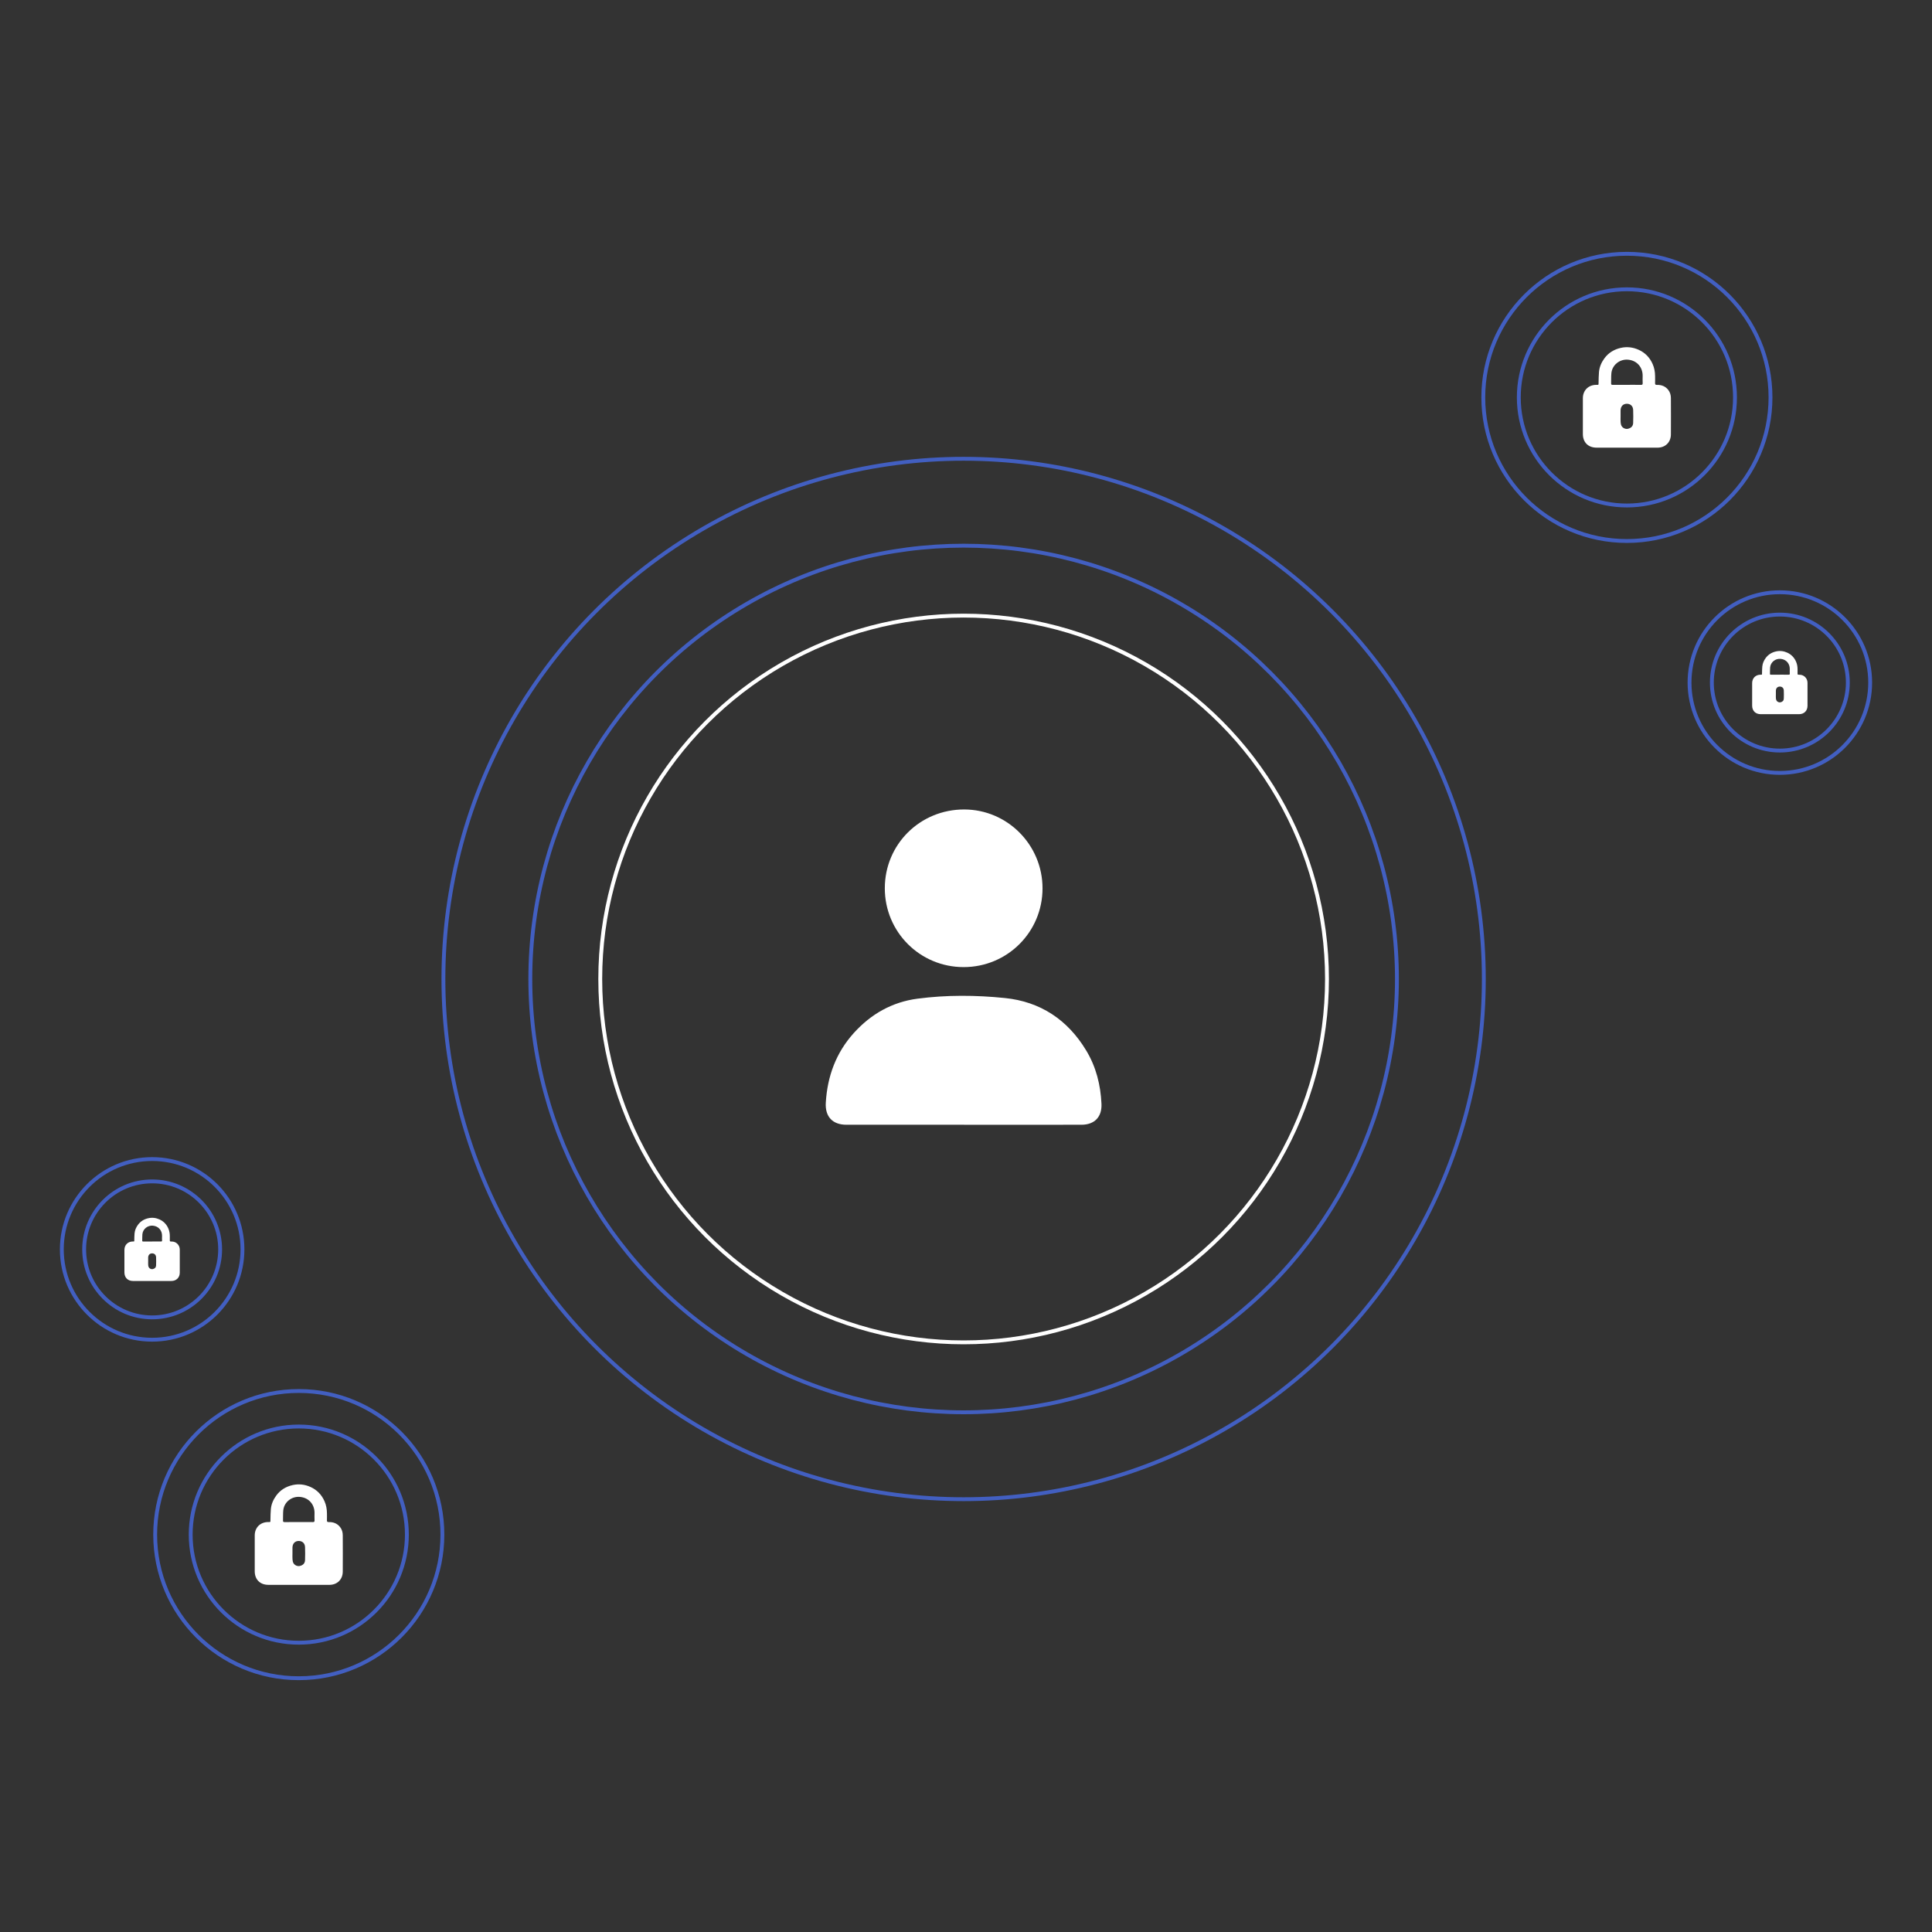 <?xml version="1.0" encoding="UTF-8"?>
<svg id="Camada_1" data-name="Camada 1" xmlns="http://www.w3.org/2000/svg" version="1.1" viewBox="0 0 1000 1000">
  <rect x="0" y="0" width="1000" height="1000" fill="#333333" stroke="none"/>
  <defs>
    <style>
      .cls-1 {
        stroke: #fff;
      }

      .cls-1, .cls-2 {
        fill: none;
        stroke-miterlimit: 10;
        stroke-width: 2px;
      }

      .cls-2 {
        stroke: #425fc1;
      }

      .cls-3 {
        fill: #fff;
        stroke-width: 0px;
      }
    </style>
  </defs>
  <g>
    <circle class="cls-2" cx="498.77" cy="506.72" r="269.26"/>
    <circle class="cls-2" cx="498.77" cy="506.72" r="224.28"/>
    <circle class="cls-1" cx="498.77" cy="506.72" r="188.08"/>
  </g>
  <path class="cls-3" d="M499.05,582.17c-20.32,0-40.63,0-60.95,0-7.21,0-11.1-4.24-10.67-11.41.81-13.63,5.27-25.83,14.46-36.03,8.85-9.83,19.84-16.09,33.02-17.82,15.04-1.98,30.24-1.86,45.25-.33,18.34,1.87,32.5,11.25,42.1,27.22,5.1,8.48,7.39,17.72,7.86,27.48.33,6.82-3.56,10.88-10.38,10.89-20.23.03-40.46.01-60.69.01Z"/>
  <path class="cls-3" d="M539.61,459.8c0,22.6-18.21,40.78-40.84,40.77-22.61,0-40.8-18.2-40.79-40.82,0-22.71,18.24-40.81,41.09-40.77,22.37.03,40.54,18.33,40.54,40.82Z"/>
  <g>
    <g>
      <circle class="cls-2" cx="154.65" cy="794.31" r="74.33"/>
      <circle class="cls-2" cx="154.65" cy="794.31" r="55.95"/>
    </g>
    <path class="cls-3" d="M154.63,820.31c-5.24,0-10.48,0-15.72,0-4.28,0-7.05-2.75-7.06-7.01,0-6.19,0-12.38,0-18.57,0-4.06,2.87-6.91,6.93-6.92,1.37,0,1.16.08,1.2-1.16.05-1.87.04-3.75.22-5.6.25-2.56,1.26-4.86,2.77-6.93,2.13-2.92,5.05-4.67,8.51-5.45,3.17-.72,6.31-.35,9.29,1.01,3.33,1.51,5.7,4,7.18,7.32.89,2,1.27,4.14,1.28,6.33,0,1.19.04,2.39-.01,3.58-.03.72.23.94.94.92,2.35-.07,4.37.68,5.87,2.58.98,1.25,1.38,2.71,1.38,4.26.03,6.27.04,12.54,0,18.81-.02,4.05-2.87,6.83-6.91,6.84-5.29,0-10.59,0-15.88,0ZM154.68,787.81c2.41,0,4.83-.03,7.24.02.74.01.92-.22.89-.92-.06-1.25-.03-2.5-.01-3.74.05-4.23-2.71-7.91-7.5-8.37-4.34-.42-8.3,2.7-8.69,7.04-.16,1.72-.07,3.47-.13,5.2-.02.61.19.79.79.79,2.47-.03,4.94-.01,7.41-.01ZM151.38,804.11h0c0,1-.06,2.01.02,3.01.05.66.16,1.37.47,1.93.65,1.18,2.15,1.78,3.33,1.49,1.68-.4,2.63-1.38,2.69-3.02.07-2.25.09-4.5,0-6.74-.08-1.99-1.41-3.19-3.29-3.18-1.89.01-3.15,1.3-3.22,3.34-.03,1.06,0,2.11,0,3.17Z"/>
  </g>
  <g>
    <g>
      <circle class="cls-2" cx="842.08" cy="205.69" r="74.33"/>
      <circle class="cls-2" cx="842.08" cy="205.69" r="55.95"/>
    </g>
    <path class="cls-3" d="M842.07,231.7c-5.24,0-10.48,0-15.72,0-4.28,0-7.05-2.75-7.06-7.01,0-6.19,0-12.38,0-18.57,0-4.06,2.87-6.91,6.93-6.92,1.37,0,1.16.08,1.2-1.16.05-1.87.04-3.75.22-5.6.25-2.56,1.26-4.86,2.77-6.93,2.13-2.92,5.05-4.67,8.51-5.45,3.17-.72,6.31-.35,9.29,1.01,3.33,1.51,5.7,4,7.18,7.32.89,2,1.27,4.14,1.28,6.33,0,1.19.04,2.39-.01,3.58-.03.72.23.94.94.92,2.35-.07,4.37.68,5.87,2.58.98,1.25,1.38,2.71,1.38,4.26.03,6.27.04,12.54,0,18.81-.02,4.05-2.87,6.83-6.91,6.84-5.29,0-10.59,0-15.88,0ZM842.11,199.19c2.41,0,4.83-.03,7.24.02.74.01.92-.22.89-.92-.06-1.25-.03-2.5-.01-3.74.05-4.23-2.71-7.91-7.5-8.37-4.34-.42-8.3,2.7-8.69,7.04-.16,1.72-.07,3.47-.13,5.2-.02.61.19.79.79.79,2.47-.03,4.94-.01,7.41-.01ZM838.81,215.5h0c0,1-.06,2.01.02,3.01.05.66.16,1.37.47,1.93.65,1.18,2.15,1.78,3.33,1.49,1.68-.4,2.63-1.38,2.69-3.02.07-2.25.09-4.5,0-6.74-.08-1.99-1.41-3.19-3.29-3.18-1.89.01-3.15,1.3-3.22,3.34-.03,1.06,0,2.11,0,3.17Z"/>
  </g>
  <g>
    <g>
      <circle class="cls-2" cx="921.25" cy="353.3" r="46.75"/>
      <circle class="cls-2" cx="921.25" cy="353.3" r="35.19"/>
    </g>
    <path class="cls-3" d="M921.24,369.66c-3.3,0-6.59,0-9.89,0-2.69,0-4.43-1.73-4.44-4.41,0-3.89,0-7.79,0-11.68,0-2.55,1.8-4.35,4.36-4.35.86,0,.73.05.75-.73.03-1.18.03-2.36.14-3.52.16-1.61.79-3.06,1.74-4.36,1.34-1.83,3.17-2.94,5.35-3.43,2-.45,3.97-.22,5.84.63,2.09.95,3.59,2.52,4.52,4.61.56,1.26.8,2.6.8,3.98,0,.75.02,1.5,0,2.25-.02.46.14.59.59.58,1.48-.04,2.75.43,3.69,1.62.62.78.87,1.71.87,2.68.02,3.94.02,7.89,0,11.83-.01,2.55-1.8,4.3-4.35,4.3-3.33,0-6.66,0-9.99,0ZM921.27,349.21c1.52,0,3.04-.02,4.56.01.47,0,.58-.14.56-.58-.04-.78-.02-1.57,0-2.35.03-2.66-1.71-4.97-4.71-5.26-2.73-.26-5.22,1.7-5.47,4.43-.1,1.08-.04,2.18-.08,3.27-.01.39.12.5.5.49,1.55-.02,3.11,0,4.66,0ZM919.19,359.47h0c0,.63-.04,1.26.01,1.89.03.41.1.86.3,1.21.41.74,1.35,1.12,2.1.94,1.05-.25,1.66-.87,1.69-1.9.05-1.41.06-2.83,0-4.24-.05-1.25-.89-2.01-2.07-2-1.19,0-1.98.82-2.03,2.1-.02.66,0,1.33,0,1.99Z"/>
  </g>
  <g>
    <g>
      <circle class="cls-2" cx="78.75" cy="646.68" r="46.75"/>
      <circle class="cls-2" cx="78.75" cy="646.68" r="35.19"/>
    </g>
    <path class="cls-3" d="M78.73,663.03c-3.3,0-6.59,0-9.89,0-2.69,0-4.43-1.73-4.44-4.41,0-3.89,0-7.79,0-11.68,0-2.55,1.8-4.35,4.36-4.35.86,0,.73.05.75-.73.03-1.18.03-2.36.14-3.52.16-1.61.79-3.06,1.74-4.36,1.34-1.83,3.17-2.94,5.35-3.43,2-.45,3.97-.22,5.84.63,2.09.95,3.59,2.52,4.52,4.61.56,1.26.8,2.6.8,3.98,0,.75.02,1.5,0,2.25-.02.46.14.59.59.58,1.48-.04,2.75.43,3.69,1.62.62.78.87,1.71.87,2.68.02,3.94.02,7.89,0,11.83-.01,2.55-1.8,4.3-4.35,4.3-3.33,0-6.66,0-9.99,0ZM78.76,642.59c1.52,0,3.04-.02,4.56.01.47,0,.58-.14.56-.58-.04-.78-.02-1.57,0-2.35.03-2.66-1.71-4.97-4.71-5.26-2.73-.26-5.22,1.7-5.47,4.43-.1,1.08-.04,2.18-.08,3.27-.01.39.12.5.5.49,1.55-.02,3.11,0,4.66,0ZM76.69,652.84h0c0,.63-.04,1.26.01,1.89.03.41.1.86.3,1.21.41.74,1.35,1.12,2.1.94,1.05-.25,1.66-.87,1.69-1.9.05-1.41.06-2.83,0-4.24-.05-1.25-.89-2.01-2.07-2-1.19,0-1.98.82-2.03,2.1-.02.66,0,1.33,0,1.99Z"/>
  </g>
</svg>